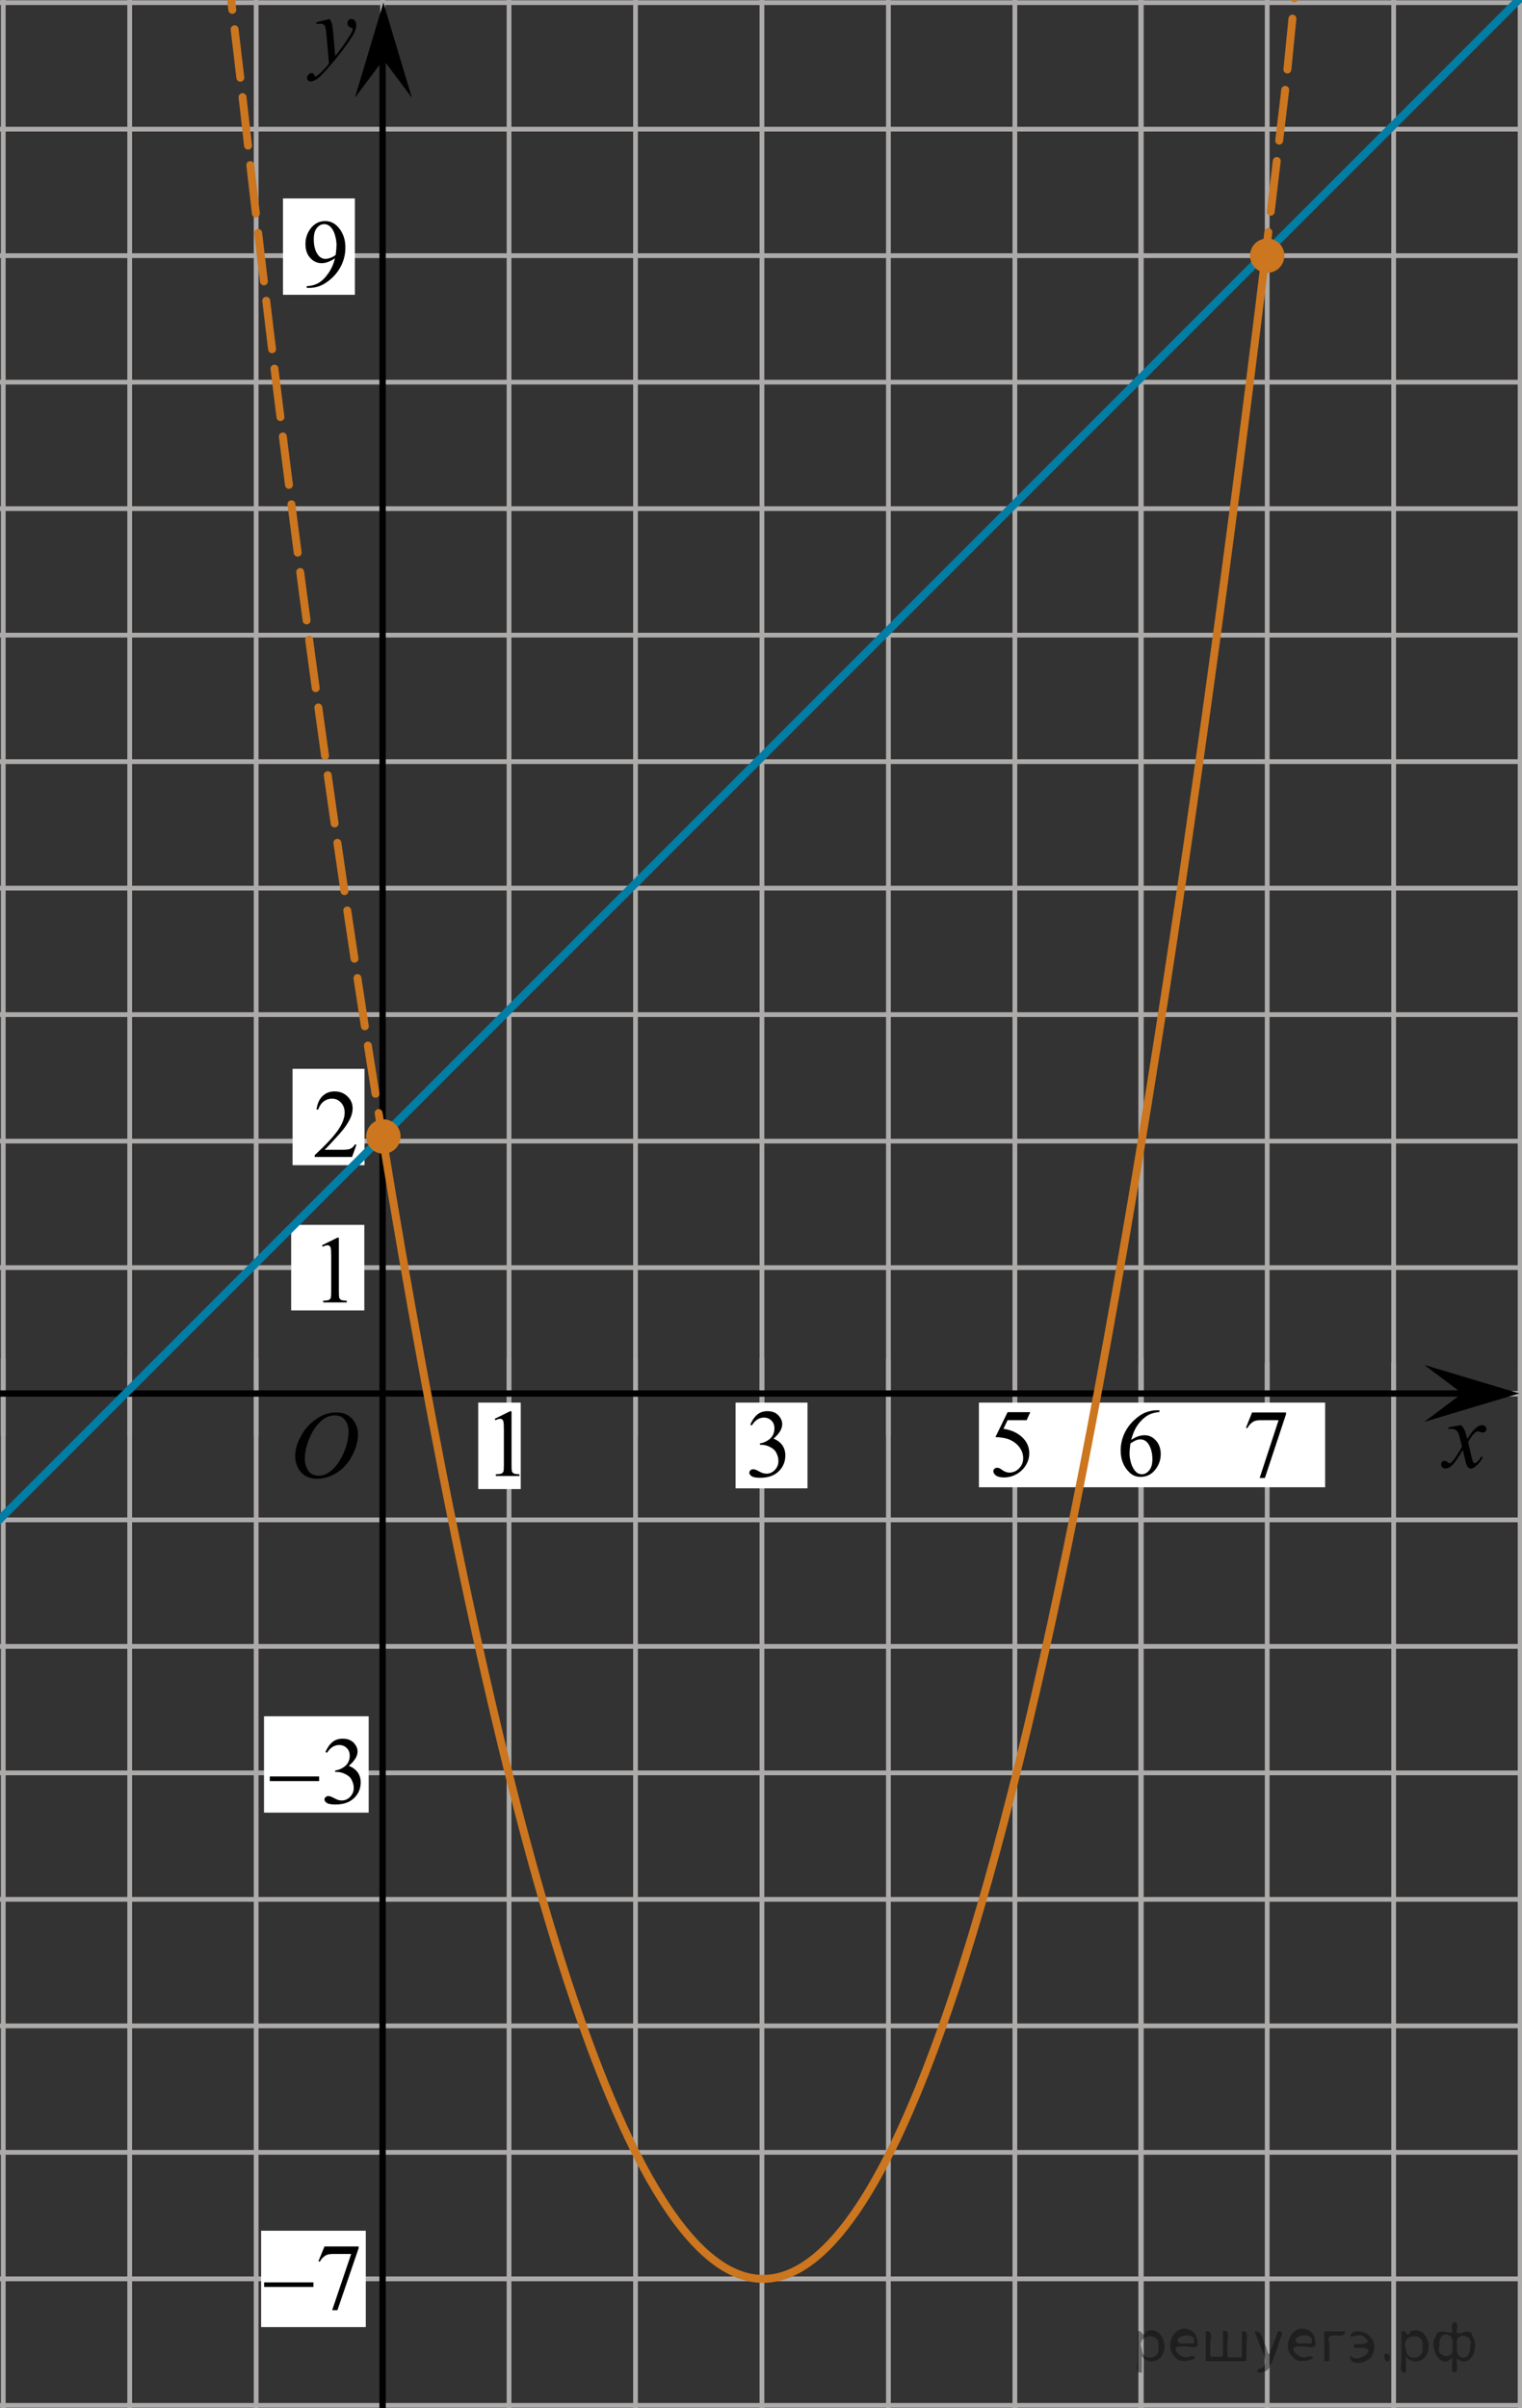 <?xml version="1.0" encoding="utf-8"?>
<!-- Generator: Adobe Illustrator 16.0.0, SVG Export Plug-In . SVG Version: 6.00 Build 0)  -->
<!DOCTYPE svg PUBLIC "-//W3C//DTD SVG 1.1//EN" "http://www.w3.org/Graphics/SVG/1.1/DTD/svg11.dtd">
<svg version="1.1" id="Слой_1" xmlns="http://www.w3.org/2000/svg" xmlns:xlink="http://www.w3.org/1999/xlink" x="0px" y="0px"
	 width="240.32px" height="380.106px" viewBox="0 0 240.32 380.106" enable-background="new 0 0 240.32 380.106"
	 xml:space="preserve">
<rect x="0" y="0" width="240.32" height="380.106" fill="#333333" stroke="none"/>
<g>
	<g>
		<g>
			<line fill="none" stroke="#ADAAAA" stroke-width="0.75" stroke-miterlimit="10" x1="-42.355" y1="0.42" x2="405.344" y2="0.42"/>
			
				<line fill="none" stroke="#ADAAAA" stroke-width="0.75" stroke-miterlimit="10" x1="-42.355" y1="20.388" x2="405.344" y2="20.388"/>
			
				<line fill="none" stroke="#ADAAAA" stroke-width="0.75" stroke-miterlimit="10" x1="-42.355" y1="40.355" x2="405.344" y2="40.355"/>
			
				<line fill="none" stroke="#ADAAAA" stroke-width="0.75" stroke-miterlimit="10" x1="-42.355" y1="60.321" x2="405.344" y2="60.321"/>
			
				<line fill="none" stroke="#ADAAAA" stroke-width="0.75" stroke-miterlimit="10" x1="-42.355" y1="80.287" x2="405.344" y2="80.287"/>
			
				<line fill="none" stroke="#ADAAAA" stroke-width="0.75" stroke-miterlimit="10" x1="-42.355" y1="100.254" x2="405.344" y2="100.254"/>
			
				<line fill="none" stroke="#ADAAAA" stroke-width="0.75" stroke-miterlimit="10" x1="-42.355" y1="120.22" x2="405.344" y2="120.22"/>
			
				<line fill="none" stroke="#ADAAAA" stroke-width="0.75" stroke-miterlimit="10" x1="-42.355" y1="140.188" x2="405.344" y2="140.188"/>
			
				<line fill="none" stroke="#ADAAAA" stroke-width="0.75" stroke-miterlimit="10" x1="-42.355" y1="160.155" x2="405.344" y2="160.155"/>
			
				<line fill="none" stroke="#ADAAAA" stroke-width="0.75" stroke-miterlimit="10" x1="-42.355" y1="180.12" x2="405.344" y2="180.12"/>
			
				<line fill="none" stroke="#ADAAAA" stroke-width="0.75" stroke-miterlimit="10" x1="-42.355" y1="200.088" x2="405.344" y2="200.088"/>
			
				<line fill="none" stroke="#ADAAAA" stroke-width="0.75" stroke-miterlimit="10" x1="-42.355" y1="220.053" x2="405.344" y2="220.053"/>
		</g>
		<g>
			
				<line fill="none" stroke="#ADAAAA" stroke-width="0.75" stroke-miterlimit="10" x1="-39.421" y1="226.602" x2="-39.421" y2="-5.08"/>
			
				<line fill="none" stroke="#ADAAAA" stroke-width="0.75" stroke-miterlimit="10" x1="-19.455" y1="226.602" x2="-19.455" y2="-5.08"/>
			<line fill="none" stroke="#ADAAAA" stroke-width="0.75" stroke-miterlimit="10" x1="0.513" y1="226.602" x2="0.513" y2="-5.08"/>
			
				<line fill="none" stroke="#ADAAAA" stroke-width="0.75" stroke-miterlimit="10" x1="20.478" y1="226.602" x2="20.478" y2="-5.08"/>
			
				<line fill="none" stroke="#ADAAAA" stroke-width="0.75" stroke-miterlimit="10" x1="40.444" y1="226.602" x2="40.444" y2="-5.08"/>
			
				<line fill="none" stroke="#ADAAAA" stroke-width="0.75" stroke-miterlimit="10" x1="60.412" y1="226.602" x2="60.412" y2="-5.08"/>
			
				<line fill="none" stroke="#ADAAAA" stroke-width="0.75" stroke-miterlimit="10" x1="80.378" y1="226.602" x2="80.378" y2="-5.08"/>
			
				<line fill="none" stroke="#ADAAAA" stroke-width="0.75" stroke-miterlimit="10" x1="100.346" y1="226.602" x2="100.346" y2="-5.08"/>
			
				<line fill="none" stroke="#ADAAAA" stroke-width="0.75" stroke-miterlimit="10" x1="120.311" y1="226.602" x2="120.311" y2="-5.08"/>
			
				<line fill="none" stroke="#ADAAAA" stroke-width="0.75" stroke-miterlimit="10" x1="140.277" y1="226.602" x2="140.277" y2="-5.08"/>
			
				<line fill="none" stroke="#ADAAAA" stroke-width="0.75" stroke-miterlimit="10" x1="160.245" y1="226.602" x2="160.245" y2="-5.08"/>
			
				<line fill="none" stroke="#ADAAAA" stroke-width="0.75" stroke-miterlimit="10" x1="180.212" y1="226.602" x2="180.212" y2="-5.08"/>
			<g>
				
					<line fill="none" stroke="#ADAAAA" stroke-width="0.75" stroke-miterlimit="10" x1="180.12" y1="227.25" x2="180.12" y2="-4.433"/>
				
					<line fill="none" stroke="#ADAAAA" stroke-width="0.75" stroke-miterlimit="10" x1="200.087" y1="227.25" x2="200.087" y2="-4.433"/>
				
					<line fill="none" stroke="#ADAAAA" stroke-width="0.75" stroke-miterlimit="10" x1="220.056" y1="227.25" x2="220.056" y2="-4.433"/>
				
					<line fill="none" stroke="#ADAAAA" stroke-width="0.75" stroke-miterlimit="10" x1="240.019" y1="227.25" x2="240.019" y2="-4.433"/>
				
					<line fill="none" stroke="#ADAAAA" stroke-width="0.75" stroke-miterlimit="10" x1="259.986" y1="227.25" x2="259.986" y2="-4.433"/>
				
					<line fill="none" stroke="#ADAAAA" stroke-width="0.75" stroke-miterlimit="10" x1="279.955" y1="227.25" x2="279.955" y2="-4.433"/>
				
					<line fill="none" stroke="#ADAAAA" stroke-width="0.75" stroke-miterlimit="10" x1="299.921" y1="227.25" x2="299.921" y2="-4.433"/>
				
					<line fill="none" stroke="#ADAAAA" stroke-width="0.75" stroke-miterlimit="10" x1="319.885" y1="227.25" x2="319.885" y2="-4.433"/>
				
					<line fill="none" stroke="#ADAAAA" stroke-width="0.75" stroke-miterlimit="10" x1="339.855" y1="227.25" x2="339.855" y2="-4.433"/>
				
					<line fill="none" stroke="#ADAAAA" stroke-width="0.75" stroke-miterlimit="10" x1="359.822" y1="227.25" x2="359.822" y2="-4.433"/>
				
					<line fill="none" stroke="#ADAAAA" stroke-width="0.75" stroke-miterlimit="10" x1="379.789" y1="227.25" x2="379.789" y2="-4.433"/>
				
					<line fill="none" stroke="#ADAAAA" stroke-width="0.75" stroke-miterlimit="10" x1="399.753" y1="227.25" x2="399.753" y2="-4.433"/>
			</g>
		</g>
	</g>
	<g>
		<g>
			
				<line fill="none" stroke="#ADAAAA" stroke-width="0.75" stroke-miterlimit="10" x1="-42.355" y1="219.94" x2="405.344" y2="219.94"/>
			
				<line fill="none" stroke="#ADAAAA" stroke-width="0.75" stroke-miterlimit="10" x1="-42.355" y1="239.907" x2="405.344" y2="239.907"/>
			
				<line fill="none" stroke="#ADAAAA" stroke-width="0.75" stroke-miterlimit="10" x1="-42.355" y1="259.875" x2="405.344" y2="259.875"/>
			
				<line fill="none" stroke="#ADAAAA" stroke-width="0.75" stroke-miterlimit="10" x1="-42.355" y1="279.84" x2="405.344" y2="279.84"/>
			
				<line fill="none" stroke="#ADAAAA" stroke-width="0.75" stroke-miterlimit="10" x1="-42.355" y1="299.805" x2="405.344" y2="299.805"/>
			
				<line fill="none" stroke="#ADAAAA" stroke-width="0.75" stroke-miterlimit="10" x1="-42.355" y1="319.774" x2="405.344" y2="319.774"/>
			
				<line fill="none" stroke="#ADAAAA" stroke-width="0.75" stroke-miterlimit="10" x1="-42.355" y1="339.739" x2="405.344" y2="339.739"/>
			
				<line fill="none" stroke="#ADAAAA" stroke-width="0.75" stroke-miterlimit="10" x1="-42.355" y1="359.708" x2="405.344" y2="359.708"/>
			
				<line fill="none" stroke="#ADAAAA" stroke-width="0.75" stroke-miterlimit="10" x1="-42.355" y1="379.674" x2="405.344" y2="379.674"/>
			
				<line fill="none" stroke="#ADAAAA" stroke-width="0.75" stroke-miterlimit="10" x1="-42.355" y1="399.639" x2="405.344" y2="399.639"/>
			
				<line fill="none" stroke="#ADAAAA" stroke-width="0.75" stroke-miterlimit="10" x1="-42.355" y1="419.608" x2="405.344" y2="419.608"/>
			
				<line fill="none" stroke="#ADAAAA" stroke-width="0.75" stroke-miterlimit="10" x1="-42.355" y1="439.573" x2="405.344" y2="439.573"/>
		</g>
		<g>
			
				<line fill="none" stroke="#ADAAAA" stroke-width="0.75" stroke-miterlimit="10" x1="-39.421" y1="446.124" x2="-39.421" y2="214.44"/>
			
				<line fill="none" stroke="#ADAAAA" stroke-width="0.75" stroke-miterlimit="10" x1="-19.455" y1="446.124" x2="-19.455" y2="214.44"/>
			
				<line fill="none" stroke="#ADAAAA" stroke-width="0.75" stroke-miterlimit="10" x1="0.513" y1="446.124" x2="0.513" y2="214.44"/>
			
				<line fill="none" stroke="#ADAAAA" stroke-width="0.75" stroke-miterlimit="10" x1="20.478" y1="446.124" x2="20.478" y2="214.44"/>
			
				<line fill="none" stroke="#ADAAAA" stroke-width="0.75" stroke-miterlimit="10" x1="40.444" y1="446.124" x2="40.444" y2="214.44"/>
			
				<line fill="none" stroke="#ADAAAA" stroke-width="0.75" stroke-miterlimit="10" x1="60.412" y1="446.124" x2="60.412" y2="214.44"/>
			
				<line fill="none" stroke="#ADAAAA" stroke-width="0.75" stroke-miterlimit="10" x1="80.378" y1="446.124" x2="80.378" y2="214.44"/>
			
				<line fill="none" stroke="#ADAAAA" stroke-width="0.75" stroke-miterlimit="10" x1="100.346" y1="446.124" x2="100.346" y2="214.44"/>
			
				<line fill="none" stroke="#ADAAAA" stroke-width="0.75" stroke-miterlimit="10" x1="120.311" y1="446.124" x2="120.311" y2="214.44"/>
			
				<line fill="none" stroke="#ADAAAA" stroke-width="0.75" stroke-miterlimit="10" x1="140.277" y1="446.124" x2="140.277" y2="214.44"/>
			
				<line fill="none" stroke="#ADAAAA" stroke-width="0.75" stroke-miterlimit="10" x1="160.245" y1="446.124" x2="160.245" y2="214.44"/>
			
				<line fill="none" stroke="#ADAAAA" stroke-width="0.75" stroke-miterlimit="10" x1="180.212" y1="446.124" x2="180.212" y2="214.44"/>
			<g>
				
					<line fill="none" stroke="#ADAAAA" stroke-width="0.75" stroke-miterlimit="10" x1="180.12" y1="446.77" x2="180.12" y2="215.087"/>
				
					<line fill="none" stroke="#ADAAAA" stroke-width="0.75" stroke-miterlimit="10" x1="200.087" y1="446.77" x2="200.087" y2="215.087"/>
				
					<line fill="none" stroke="#ADAAAA" stroke-width="0.75" stroke-miterlimit="10" x1="220.056" y1="446.77" x2="220.056" y2="215.087"/>
				
					<line fill="none" stroke="#ADAAAA" stroke-width="0.75" stroke-miterlimit="10" x1="240.019" y1="446.77" x2="240.019" y2="215.087"/>
				
					<line fill="none" stroke="#ADAAAA" stroke-width="0.75" stroke-miterlimit="10" x1="259.986" y1="446.77" x2="259.986" y2="215.087"/>
				
					<line fill="none" stroke="#ADAAAA" stroke-width="0.75" stroke-miterlimit="10" x1="279.955" y1="446.77" x2="279.955" y2="215.087"/>
				
					<line fill="none" stroke="#ADAAAA" stroke-width="0.75" stroke-miterlimit="10" x1="299.921" y1="446.77" x2="299.921" y2="215.087"/>
				
					<line fill="none" stroke="#ADAAAA" stroke-width="0.75" stroke-miterlimit="10" x1="319.885" y1="446.77" x2="319.885" y2="215.087"/>
				
					<line fill="none" stroke="#ADAAAA" stroke-width="0.75" stroke-miterlimit="10" x1="339.855" y1="446.77" x2="339.855" y2="215.087"/>
				
					<line fill="none" stroke="#ADAAAA" stroke-width="0.75" stroke-miterlimit="10" x1="359.822" y1="446.77" x2="359.822" y2="215.087"/>
				
					<line fill="none" stroke="#ADAAAA" stroke-width="0.75" stroke-miterlimit="10" x1="379.789" y1="446.77" x2="379.789" y2="215.087"/>
				
					<line fill="none" stroke="#ADAAAA" stroke-width="0.75" stroke-miterlimit="10" x1="399.753" y1="446.77" x2="399.753" y2="215.087"/>
			</g>
		</g>
	</g>
</g>
<line fill="none" stroke="#000000" stroke-miterlimit="10" x1="-42.398" y1="219.961" x2="234.119" y2="219.961"/>
<line fill="none" stroke="#000000" stroke-miterlimit="10" x1="60.412" y1="450.077" x2="60.412" y2="7.924"/>
<line fill="none" x1="-465.855" y1="128.025" x2="-465.488" y2="128.025"/>
<polygon points="230.88,219.94 224.875,215.44 239.888,219.94 224.875,224.44 "/>
<g>
	<g>
		<g>
			<g>
				<g>
					<g>
						<g>
							<g>
								<defs>
									<rect id="SVGID_1_" x="43.656" y="219.434" width="16.438" height="17.871"/>
								</defs>
								<clipPath id="SVGID_2_">
									<use xlink:href="#SVGID_1_"  overflow="visible"/>
								</clipPath>
								<g clip-path="url(#SVGID_2_)">
									<path d="M53.134,222.942c0.662,0,1.248,0.146,1.758,0.434c0.511,0.286,0.91,0.715,1.199,1.275
										c0.289,0.562,0.437,1.146,0.437,1.753c0,1.071-0.312,2.196-0.933,3.378c-0.621,1.182-1.434,2.078-2.434,2.695
										c-1,0.621-2.035,0.934-3.104,0.934c-0.771,0-1.414-0.172-1.934-0.516c-0.518-0.342-0.898-0.793-1.146-1.354
										c-0.248-0.563-0.371-1.104-0.371-1.634c0-0.937,0.228-1.856,0.675-2.771c0.446-0.914,0.982-1.678,1.605-2.289
										c0.623-0.613,1.288-1.084,1.993-1.414C51.589,223.106,52.339,222.942,53.134,222.942z M52.884,223.414
										c-0.49,0-0.973,0.122-1.438,0.366c-0.465,0.244-0.934,0.645-1.395,1.195c-0.461,0.554-0.876,1.278-1.244,2.176
										c-0.451,1.104-0.677,2.146-0.677,3.123c0,0.697,0.179,1.316,0.535,1.854c0.358,0.539,0.908,0.812,1.646,0.812
										c0.446,0,0.887-0.111,1.313-0.332c0.431-0.223,0.875-0.602,1.344-1.139c0.584-0.676,1.072-1.535,1.476-2.58
										c0.396-1.047,0.596-2.021,0.596-2.93c0-0.669-0.18-1.263-0.537-1.775C54.143,223.674,53.604,223.414,52.884,223.414z"/>
								</g>
							</g>
						</g>
					</g>
				</g>
			</g>
		</g>
	</g>
</g>
<g>
	<g>
		<g>
			<g>
				<g>
					<g>
						<g>
							<g>
								<defs>
									<rect id="SVGID_3_" x="224.875" y="222.014" width="12.357" height="13.729"/>
								</defs>
								<clipPath id="SVGID_4_">
									<use xlink:href="#SVGID_3_"  overflow="visible"/>
								</clipPath>
								<g clip-path="url(#SVGID_4_)">
									<path d="M230.708,224.958c0.24,0.256,0.422,0.512,0.545,0.768c0.09,0.181,0.233,0.646,0.436,1.396l0.65-0.979
										c0.172-0.23,0.381-0.461,0.627-0.674c0.246-0.215,0.461-0.356,0.648-0.438c0.113-0.052,0.247-0.072,0.391-0.072
										c0.213,0,0.381,0.057,0.506,0.17c0.125,0.111,0.189,0.25,0.189,0.412c0,0.188-0.037,0.313-0.109,0.385
										c-0.139,0.123-0.295,0.188-0.473,0.188c-0.105,0-0.216-0.021-0.332-0.064c-0.23-0.08-0.393-0.119-0.466-0.119
										c-0.116,0-0.263,0.068-0.425,0.207c-0.307,0.256-0.67,0.75-1.092,1.481l0.605,2.537c0.094,0.39,0.172,0.619,0.232,0.694
										c0.064,0.076,0.129,0.113,0.191,0.113c0.104,0,0.225-0.059,0.363-0.17c0.27-0.229,0.5-0.521,0.688-0.887l0.258,0.135
										c-0.311,0.579-0.698,1.063-1.182,1.443c-0.271,0.218-0.498,0.32-0.688,0.32c-0.273,0-0.492-0.15-0.654-0.465
										c-0.105-0.188-0.318-1.019-0.646-2.478c-0.768,1.333-1.381,2.188-1.844,2.571c-0.301,0.244-0.59,0.367-0.871,0.367
										c-0.195,0-0.375-0.066-0.539-0.213c-0.115-0.104-0.176-0.254-0.176-0.437c0-0.161,0.055-0.297,0.162-0.405
										c0.105-0.107,0.24-0.162,0.396-0.162c0.152,0,0.32,0.08,0.502,0.235c0.127,0.11,0.229,0.171,0.295,0.171
										c0.061,0,0.137-0.039,0.229-0.117c0.229-0.188,0.545-0.59,0.943-1.211c0.396-0.619,0.659-1.066,0.782-1.342
										c-0.31-1.193-0.476-1.826-0.494-1.896c-0.112-0.316-0.266-0.547-0.442-0.68c-0.183-0.134-0.448-0.199-0.805-0.199
										c-0.113,0-0.242,0.006-0.396,0.019v-0.269L230.708,224.958z"/>
								</g>
							</g>
						</g>
					</g>
				</g>
			</g>
		</g>
	</g>
</g>
<rect x="75.51" y="221.395" fill="#FFFFFF" width="6.712" height="13.646"/>
<g>
	<g>
		<g>
			<g>
				<g>
					<g>
						<g>
							<g>
								<defs>
									<rect id="SVGID_5_" x="75.51" y="220.61" width="9.53" height="16.49"/>
								</defs>
								<clipPath id="SVGID_6_">
									<use xlink:href="#SVGID_5_"  overflow="visible"/>
								</clipPath>
								<g clip-path="url(#SVGID_6_)">
									<path d="M78.117,223.949l2.412-1.188h0.241v8.451c0,0.563,0.023,0.912,0.07,1.049c0.045,0.14,0.144,0.244,0.289,0.316
										c0.145,0.071,0.439,0.114,0.891,0.125v0.271h-3.729v-0.271c0.47-0.012,0.771-0.053,0.905-0.121
										c0.139-0.07,0.229-0.168,0.285-0.289c0.053-0.121,0.079-0.479,0.079-1.082v-5.4c0-0.729-0.021-1.197-0.071-1.404
										c-0.034-0.154-0.099-0.271-0.188-0.346c-0.09-0.076-0.197-0.111-0.326-0.111c-0.18,0-0.432,0.076-0.752,0.229
										L78.117,223.949z"/>
								</g>
							</g>
						</g>
					</g>
				</g>
			</g>
		</g>
	</g>
</g>
<polygon points="60.535,9.424 56.035,15.429 60.535,0.419 65.035,15.429 "/>
<g>
	<path d="M52.073,2.992c0.166,0.283,0.281,0.548,0.345,0.794c0.063,0.247,0.127,0.731,0.19,1.454l0.322,3.604
		c0.293-0.352,0.718-0.908,1.274-1.67c0.269-0.371,0.601-0.876,0.996-1.516c0.239-0.391,0.386-0.664,0.439-0.82
		c0.029-0.078,0.044-0.159,0.044-0.242c0-0.054-0.018-0.098-0.051-0.132c-0.035-0.034-0.124-0.074-0.268-0.121
		c-0.145-0.046-0.264-0.132-0.359-0.256c-0.095-0.125-0.143-0.268-0.143-0.429c0-0.2,0.059-0.361,0.176-0.483
		c0.117-0.122,0.264-0.183,0.439-0.183c0.215,0,0.398,0.089,0.549,0.267c0.152,0.179,0.228,0.424,0.228,0.736
		c0,0.386-0.132,0.827-0.396,1.322c-0.264,0.495-0.771,1.256-1.523,2.281c-0.752,1.025-1.662,2.144-2.732,3.354
		c-0.736,0.835-1.283,1.361-1.641,1.578c-0.355,0.217-0.661,0.326-0.915,0.326c-0.151,0-0.284-0.058-0.399-0.172
		c-0.114-0.115-0.172-0.248-0.172-0.399c0-0.19,0.08-0.364,0.238-0.52c0.158-0.156,0.33-0.234,0.516-0.234
		c0.098,0,0.179,0.022,0.242,0.066c0.039,0.024,0.082,0.094,0.128,0.209c0.047,0.114,0.089,0.191,0.128,0.23
		c0.025,0.024,0.055,0.037,0.088,0.037c0.029,0,0.081-0.024,0.154-0.073c0.269-0.166,0.581-0.43,0.938-0.791
		c0.469-0.479,0.815-0.869,1.04-1.172l-0.41-4.644c-0.068-0.767-0.171-1.233-0.308-1.399c-0.137-0.166-0.366-0.249-0.688-0.249
		c-0.103,0-0.286,0.015-0.55,0.044l-0.065-0.271L52.073,2.992z"/>
</g>
<rect x="45.975" y="193.34" fill="#FFFFFF" width="11.551" height="13.5"/>
<rect x="46.198" y="168.706" fill="#FFFFFF" width="11.354" height="15.21"/>
<g>
	<g>
		<g>
			<g>
				<g>
					<g>
						<g>
							<g>
								<defs>
									<rect id="SVGID_7_" x="48.247" y="191.844" width="9.529" height="16.489"/>
								</defs>
								<clipPath id="SVGID_8_">
									<use xlink:href="#SVGID_7_"  overflow="visible"/>
								</clipPath>
								<g clip-path="url(#SVGID_8_)">
									<path d="M50.852,196.555l2.412-1.188h0.241v8.452c0,0.563,0.022,0.91,0.07,1.048c0.045,0.14,0.144,0.243,0.289,0.317
										c0.145,0.07,0.439,0.113,0.891,0.125v0.271h-3.729v-0.271c0.471-0.012,0.771-0.053,0.906-0.123
										c0.139-0.07,0.229-0.166,0.285-0.287c0.053-0.121,0.079-0.479,0.079-1.082v-5.401c0-0.729-0.022-1.196-0.071-1.403
										c-0.035-0.154-0.099-0.271-0.188-0.347c-0.09-0.075-0.197-0.11-0.326-0.11c-0.18,0-0.432,0.076-0.752,0.229L50.852,196.555
										z"/>
								</g>
							</g>
						</g>
					</g>
				</g>
			</g>
		</g>
	</g>
</g>
<line fill="none" stroke="#007EA5" stroke-width="1.25" stroke-miterlimit="10" x1="-42.398" y1="282.178" x2="244.848" y2="-5.08"/>
<circle fill="#CC761F" stroke="#CC761F" stroke-width="0.75" stroke-miterlimit="10" cx="200.087" cy="40.355" r="2.338"/>
<circle fill="#CC761F" stroke="#CC761F" stroke-width="0.75" stroke-miterlimit="10" cx="60.535" cy="179.392" r="2.338"/>
<rect x="154.568" y="221.395" fill="#FFFFFF" width="54.666" height="13.361"/>
<g>
	<g>
		
			<path fill="none" stroke="#CC761F" stroke-width="1.25" stroke-linecap="round" stroke-linejoin="round" stroke-miterlimit="10" d="
			M60.384,179.392c-0.201-1.231-0.402-2.465-0.602-3.701"/>
		
			<path fill="none" stroke="#CC761F" stroke-width="1.25" stroke-linecap="round" stroke-linejoin="round" stroke-miterlimit="10" stroke-dasharray="7.705,3.082" d="
			M59.292,172.648C50.841,119.947,43.681,63.277,38.021,12.897c-0.808-6.838-1.615-13.676-2.422-20.515"/>
		
			<path fill="none" stroke="#CC761F" stroke-width="1.25" stroke-linecap="round" stroke-linejoin="round" stroke-miterlimit="10" d="
			M35.418-9.148c-0.146-1.241-0.293-2.482-0.44-3.724"/>
	</g>
</g>
<path fill="none" stroke="#CC761F" stroke-width="1.25" stroke-miterlimit="10" d="M199.82,40.355
	C142.689,510.157,92.511,375.809,60.384,179.392"/>
<rect x="116.146" y="221.395" fill="#FFFFFF" width="11.354" height="13.531"/>
<g>
	<g>
		
			<path fill="none" stroke="#CC761F" stroke-width="1.25" stroke-linecap="round" stroke-linejoin="round" stroke-miterlimit="10" d="
			M205.873-15.255c-0.123,1.244-0.246,2.488-0.369,3.732"/>
		
			<path fill="none" stroke="#CC761F" stroke-width="1.25" stroke-linecap="round" stroke-linejoin="round" stroke-miterlimit="10" stroke-dasharray="8.074,3.229" d="
			M205.185-8.31c-0.7,7.074-1.4,14.148-2.1,21.223c-0.877,7.372-1.754,14.744-2.631,22.115"/>
		
			<path fill="none" stroke="#CC761F" stroke-width="1.25" stroke-linecap="round" stroke-linejoin="round" stroke-miterlimit="10" d="
			M200.263,36.632c-0.147,1.241-0.295,2.482-0.443,3.724"/>
	</g>
</g>
<g>
	<g>
		<g>
			<g>
				<g>
					<g>
						<g>
							<g>
								<g>
									<g>
										<g>
											<g>
												<g>
													<g>
														<defs>
															<rect id="SVGID_9_" x="115.642" y="219.178" width="12.361" height="18.08"/>
														</defs>
														<clipPath id="SVGID_10_">
															<use xlink:href="#SVGID_9_"  overflow="visible"/>
														</clipPath>
														<g clip-path="url(#SVGID_10_)">
															<g enable-background="new    ">
																<path d="M118.469,224.879c0.286-0.682,0.646-1.209,1.081-1.58c0.436-0.369,0.978-0.555,1.627-0.555
																	c0.801,0,1.416,0.264,1.844,0.791c0.324,0.393,0.486,0.814,0.486,1.262c0,0.738-0.457,1.5-1.371,2.285
																	c0.613,0.244,1.078,0.594,1.395,1.047c0.314,0.453,0.471,0.986,0.471,1.598c0,0.877-0.275,1.637-0.826,2.279
																	c-0.717,0.836-1.758,1.254-3.12,1.254c-0.674,0-1.132-0.084-1.376-0.254s-0.365-0.352-0.365-0.545
																	c0-0.145,0.058-0.271,0.173-0.381s0.255-0.164,0.417-0.164c0.123,0,0.249,0.02,0.376,0.059
																	c0.083,0.025,0.273,0.117,0.568,0.273s0.499,0.25,0.612,0.279c0.182,0.055,0.376,0.082,0.583,0.082
																	c0.5,0,0.938-0.195,1.309-0.59c0.371-0.393,0.557-0.859,0.557-1.396c0-0.393-0.086-0.777-0.258-1.15
																	c-0.127-0.279-0.268-0.49-0.42-0.635c-0.213-0.199-0.502-0.379-0.871-0.541s-0.745-0.242-1.128-0.242h-0.236v-0.225
																	c0.389-0.051,0.779-0.191,1.169-0.426s0.676-0.516,0.852-0.844c0.178-0.33,0.266-0.689,0.266-1.084
																	c0-0.512-0.158-0.928-0.475-1.244c-0.318-0.314-0.713-0.473-1.185-0.473c-0.763,0-1.399,0.412-1.911,1.238
																	L118.469,224.879z"/>
															</g>
														</g>
													</g>
												</g>
											</g>
										</g>
									</g>
								</g>
							</g>
						</g>
					</g>
				</g>
			</g>
		</g>
	</g>
</g>
<g>
	<g>
		<g>
			<g>
				<g>
					<g>
						<g>
							<g>
								<g>
									<g>
										<g>
											<g>
												<g>
													<g>
														<defs>
															<rect id="SVGID_11_" x="154.066" y="219.127" width="12.358" height="18.067"/>
														</defs>
														<clipPath id="SVGID_12_">
															<use xlink:href="#SVGID_11_"  overflow="visible"/>
														</clipPath>
														<g clip-path="url(#SVGID_12_)">
															<g enable-background="new    ">
																<path d="M162.681,222.899l-0.576,1.27h-3.01l-0.656,1.359c1.303,0.193,2.336,0.684,3.1,1.471
																	c0.652,0.678,0.98,1.475,0.98,2.391c0,0.533-0.107,1.025-0.32,1.479c-0.215,0.453-0.484,0.84-0.809,1.158
																	s-0.686,0.574-1.084,0.77c-0.566,0.273-1.146,0.41-1.742,0.41c-0.6,0-1.037-0.104-1.309-0.311
																	c-0.273-0.205-0.41-0.434-0.41-0.684c0-0.139,0.057-0.262,0.169-0.369c0.113-0.107,0.257-0.16,0.429-0.16
																	c0.128,0,0.24,0.02,0.336,0.059c0.096,0.041,0.26,0.143,0.49,0.307c0.369,0.26,0.742,0.389,1.121,0.389
																	c0.575,0,1.082-0.221,1.517-0.66c0.435-0.441,0.652-0.979,0.652-1.609c0-0.613-0.194-1.186-0.583-1.715
																	c-0.388-0.531-0.924-0.939-1.608-1.229c-0.536-0.224-1.267-0.354-2.19-0.389l1.918-3.936H162.681L162.681,222.899z"
																	/>
															</g>
														</g>
													</g>
												</g>
											</g>
										</g>
									</g>
								</g>
							</g>
						</g>
					</g>
				</g>
			</g>
		</g>
	</g>
</g>
<g>
	<g>
		<g>
			<g>
				<g>
					<g>
						<g>
							<g>
								<g>
									<g>
										<g>
											<g>
												<g>
													<g>
														<defs>
															<rect id="SVGID_13_" x="174.031" y="219.036" width="12.362" height="18.08"/>
														</defs>
														<clipPath id="SVGID_14_">
															<use xlink:href="#SVGID_13_"  overflow="visible"/>
														</clipPath>
														<g clip-path="url(#SVGID_14_)">
															<g enable-background="new    ">
																<path d="M183.076,222.602v0.277c-0.65,0.064-1.18,0.195-1.59,0.391c-0.412,0.197-0.816,0.498-1.219,0.9
																	c-0.4,0.404-0.732,0.854-0.996,1.348c-0.262,0.496-0.482,1.086-0.66,1.768c0.709-0.494,1.42-0.74,2.133-0.74
																	c0.684,0,1.275,0.279,1.777,0.838c0.502,0.557,0.754,1.273,0.754,2.15c0,0.846-0.254,1.619-0.76,2.314
																	c-0.611,0.848-1.418,1.271-2.42,1.271c-0.686,0-1.266-0.23-1.742-0.688c-0.934-0.893-1.402-2.047-1.402-3.467
																	c0-0.906,0.18-1.768,0.539-2.584s0.871-1.541,1.539-2.174c0.666-0.631,1.305-1.057,1.914-1.277
																	c0.609-0.219,1.178-0.328,1.705-0.328H183.076L183.076,222.602z M178.486,227.831
																	c-0.088,0.672-0.133,1.215-0.133,1.629c0,0.477,0.088,0.996,0.262,1.557s0.434,1.004,0.779,1.334
																	c0.25,0.234,0.555,0.35,0.914,0.35c0.428,0,0.811-0.203,1.146-0.611c0.338-0.408,0.506-0.992,0.506-1.748
																	c0-0.852-0.166-1.588-0.502-2.211c-0.334-0.623-0.809-0.934-1.424-0.934c-0.186,0-0.387,0.039-0.602,0.119
																	C179.22,227.395,178.904,227.567,178.486,227.831z"/>
															</g>
														</g>
													</g>
												</g>
											</g>
										</g>
									</g>
								</g>
							</g>
						</g>
					</g>
				</g>
			</g>
		</g>
	</g>
</g>
<rect x="44.681" y="31.322" fill="#FFFFFF" width="11.354" height="15.21"/>
<g>
	<g>
		<g>
			<g>
				<g>
					<g>
						<g>
							<g>
								<g>
									<g>
										<g>
											<g>
												<g>
													<g>
														<defs>
															<rect id="SVGID_15_" x="193.906" y="219.178" width="12.362" height="18.08"/>
														</defs>
														<clipPath id="SVGID_16_">
															<use xlink:href="#SVGID_15_"  overflow="visible"/>
														</clipPath>
														<g clip-path="url(#SVGID_16_)">
															<g enable-background="new    ">
																<path d="M197.695,222.952h5.363v0.283l-3.334,10.055h-0.826l2.986-9.121h-2.752c-0.555,0-0.951,0.068-1.188,0.203
																	c-0.412,0.229-0.744,0.582-0.996,1.061l-0.213-0.082L197.695,222.952z"/>
															</g>
														</g>
													</g>
												</g>
											</g>
										</g>
									</g>
								</g>
							</g>
						</g>
					</g>
				</g>
			</g>
		</g>
	</g>
</g>
<g>
	<g>
		<g>
			<g>
				<g>
					<g>
						<g>
							<g>
								<g>
									<g>
										<g>
											<g>
												<g>
													<g>
														<defs>
															<rect id="SVGID_17_" x="45.569" y="31.322" width="12.361" height="18.068"/>
														</defs>
														<clipPath id="SVGID_18_">
															<use xlink:href="#SVGID_17_"  overflow="visible"/>
														</clipPath>
														<g clip-path="url(#SVGID_18_)">
															<g enable-background="new    ">
																<path d="M48.429,45.438v-0.276c0.639-0.01,1.234-0.16,1.786-0.452c0.551-0.291,1.083-0.8,1.597-1.527
																	c0.514-0.727,0.872-1.525,1.073-2.397c-0.772,0.503-1.471,0.755-2.095,0.755c-0.704,0-1.306-0.275-1.808-0.825
																	c-0.501-0.551-0.752-1.281-0.752-2.192c0-0.887,0.251-1.676,0.752-2.368c0.605-0.841,1.395-1.262,2.369-1.262
																	c0.821,0,1.524,0.343,2.11,1.03c0.718,0.852,1.077,1.902,1.077,3.152c0,1.125-0.273,2.175-0.819,3.148
																	c-0.546,0.973-1.306,1.781-2.28,2.423c-0.792,0.528-1.655,0.792-2.59,0.792H48.429z M53.003,40.231
																	c0.089-0.647,0.133-1.165,0.133-1.554c0-0.482-0.081-1.004-0.243-1.564c-0.163-0.561-0.393-0.989-0.69-1.288
																	c-0.298-0.299-0.636-0.448-1.015-0.448c-0.438,0-0.821,0.199-1.151,0.598s-0.494,0.99-0.494,1.777
																	c0,1.051,0.219,1.872,0.656,2.465c0.32,0.429,0.713,0.643,1.181,0.643c0.226,0,0.494-0.055,0.804-0.165
																	C52.495,40.585,52.768,40.431,53.003,40.231z"/>
															</g>
														</g>
													</g>
												</g>
											</g>
										</g>
									</g>
								</g>
							</g>
						</g>
					</g>
				</g>
			</g>
		</g>
	</g>
</g>
<rect x="41.685" y="270.907" fill="#FFFFFF" width="16.528" height="15.209"/>
<g>
	<g>
		<g>
			<g>
				<g>
					<g>
						<defs>
							<rect id="SVGID_19_" x="39.778" y="270.907" width="20.72" height="17.869"/>
						</defs>
						<clipPath id="SVGID_20_">
							<use xlink:href="#SVGID_19_"  overflow="visible"/>
						</clipPath>
						<g clip-path="url(#SVGID_20_)">
							<g enable-background="new    ">
								<path d="M51.389,276.551c0.287-0.674,0.649-1.195,1.087-1.563c0.438-0.365,0.983-0.549,1.636-0.549
									c0.806,0,1.425,0.26,1.855,0.781c0.327,0.391,0.49,0.805,0.49,1.248c0,0.729-0.46,1.482-1.38,2.26
									c0.618,0.242,1.085,0.586,1.402,1.033c0.317,0.449,0.475,0.975,0.475,1.58c0,0.867-0.277,1.617-0.831,2.252
									c-0.722,0.828-1.768,1.24-3.138,1.24c-0.678,0-1.139-0.082-1.384-0.25c-0.245-0.168-0.367-0.348-0.367-0.539
									c0-0.143,0.058-0.268,0.174-0.377c0.116-0.107,0.256-0.162,0.419-0.162c0.124,0,0.25,0.02,0.378,0.059
									c0.084,0.025,0.274,0.115,0.571,0.27c0.296,0.156,0.502,0.248,0.616,0.277c0.183,0.055,0.378,0.082,0.586,0.082
									c0.504,0,0.943-0.195,1.317-0.584s0.56-0.85,0.56-1.381c0-0.389-0.086-0.768-0.26-1.137
									c-0.128-0.275-0.27-0.484-0.423-0.629c-0.212-0.195-0.504-0.375-0.875-0.535c-0.371-0.158-0.749-0.238-1.135-0.238h-0.238
									v-0.223c0.391-0.049,0.783-0.189,1.176-0.42c0.393-0.232,0.679-0.51,0.857-0.836c0.178-0.324,0.267-0.682,0.267-1.07
									c0-0.506-0.16-0.916-0.479-1.229c-0.319-0.313-0.716-0.469-1.191-0.469c-0.767,0-1.407,0.408-1.921,1.225L51.389,276.551z"
									/>
							</g>
						</g>
					</g>
				</g>
			</g>
		</g>
	</g>
	<g>
		<g>
			<g>
				<g>
					<g>
						<defs>
							<rect id="SVGID_21_" x="39.778" y="270.907" width="20.72" height="17.869"/>
						</defs>
						<clipPath id="SVGID_22_">
							<use xlink:href="#SVGID_21_"  overflow="visible"/>
						</clipPath>
						<g clip-path="url(#SVGID_22_)">
							<g enable-background="new    ">
								<path d="M42.601,280.405h7.79v0.73h-7.79V280.405z"/>
							</g>
						</g>
					</g>
				</g>
			</g>
		</g>
	</g>
</g>
<rect x="41.228" y="352.11" fill="#FFFFFF" width="16.528" height="15.211"/>
<g>
	<g>
		<g>
			<g>
				<defs>
					<rect id="SVGID_23_" x="46.831" y="168.706" width="12.361" height="16.697"/>
				</defs>
				<clipPath id="SVGID_24_">
					<use xlink:href="#SVGID_23_"  overflow="visible"/>
				</clipPath>
				<g clip-path="url(#SVGID_24_)">
					<g enable-background="new    ">
						<path d="M56.292,180.665l-0.701,1.95h-5.902v-0.276c1.736-1.604,2.958-2.915,3.667-3.932s1.063-1.945,1.063-2.787
							c0-0.644-0.194-1.171-0.583-1.585c-0.389-0.413-0.854-0.62-1.395-0.62c-0.492,0-0.933,0.146-1.324,0.438
							c-0.391,0.291-0.68,0.719-0.867,1.281h-0.273c0.123-0.922,0.439-1.629,0.948-2.122c0.509-0.494,1.145-0.74,1.907-0.74
							c0.812,0,1.489,0.264,2.033,0.792s0.815,1.151,0.815,1.868c0,0.514-0.118,1.027-0.354,1.54
							c-0.364,0.808-0.954,1.662-1.771,2.563c-1.225,1.355-1.99,2.173-2.294,2.451h2.612c0.531,0,0.903-0.02,1.118-0.06
							c0.214-0.04,0.407-0.121,0.579-0.243c0.172-0.122,0.322-0.295,0.45-0.519H56.292L56.292,180.665z"/>
					</g>
				</g>
			</g>
		</g>
	</g>
</g>
<g>
	<g>
		<g>
			<defs>
				<rect id="SVGID_25_" x="38.812" y="350.905" width="20.7" height="17.553"/>
			</defs>
			<clipPath id="SVGID_26_">
				<use xlink:href="#SVGID_25_"  overflow="visible"/>
			</clipPath>
		</g>
	</g>
	<g>
		<g>
			<defs>
				<rect id="SVGID_27_" x="38.895" y="350.918" width="20.7" height="17.595"/>
			</defs>
			<clipPath id="SVGID_28_">
				<use xlink:href="#SVGID_27_"  overflow="visible"/>
			</clipPath>
			<g clip-path="url(#SVGID_28_)">
				<path d="M51.239,354.59h5.389v0.277l-3.35,9.783h-0.831l3.002-8.875h-2.765c-0.559,0-0.956,0.064-1.193,0.195
					c-0.415,0.225-0.749,0.568-1,1.033l-0.215-0.08L51.239,354.59z"/>
			</g>
		</g>
		<g>
			<defs>
				<rect id="SVGID_29_" x="38.895" y="350.918" width="20.7" height="17.595"/>
			</defs>
			<clipPath id="SVGID_30_">
				<use xlink:href="#SVGID_29_"  overflow="visible"/>
			</clipPath>
			<g clip-path="url(#SVGID_30_)">
				<path d="M41.706,360.26h7.783v0.721h-7.783V360.26z"/>
			</g>
		</g>
	</g>
</g>
<g style="stroke:none;fill:#000;fill-opacity:0.4" > <path d="m 180.3,372.0 c 0,0.8 0,1.6 0,2.5 -1.3,0.2 -0.6,-1.5 -0.7,-2.3 0,-1.4 0,-2.8 0,-4.2 0.8,-0.4 0.8,1.3 1.4,0.0 2.2,-1.0 3.7,2.2 2.4,3.9 -0.6,1.0 -2.4,1.2 -3.1,0.0 z m 2.6,-1.6 c 0.5,-2.5 -3.7,-1.9 -2.6,0.4 0.0,2.1 3.1,1.6 2.6,-0.4 z" /> <path d="m 189.2,370.1 c -0.4,0.8 -1.9,0.1 -2.8,0.3 -2.0,-0.1 0.3,2.4 1.5,1.5 2.5,0.0 -1.4,1.6 -2.3,0.2 -1.9,-1.5 -0.3,-5.3 2.1,-4.4 0.9,0.2 1.4,1.2 1.4,2.2 z m -0.7,-0.2 c 0.6,-2.3 -4.0,-1.0 -2.1,0.0 0.7,0 1.4,-0.0 2.1,-0.0 z" /> <path d="m 194.1,372.1 c 0.6,0 1.3,0 2.0,0 0,-1.3 0,-2.7 0,-4.1 1.3,-0.2 0.6,1.5 0.7,2.3 0,0.8 0,1.6 0,2.4 -2.1,0 -4.2,0 -6.4,0 0,-1.5 0,-3.1 0,-4.7 1.3,-0.2 0.6,1.5 0.7,2.3 0.1,0.5 -0.2,1.6 0.2,1.7 0.5,-0.1 1.6,0.2 1.8,-0.2 0,-1.3 0,-2.6 0,-3.9 1.3,-0.2 0.6,1.5 0.7,2.3 0,0.5 0,1.1 0,1.7 z" /> <path d="m 200.5,373.2 c 0.3,1.4 -3.0,1.7 -1.7,0.7 1.5,-0.2 1.0,-1.9 0.5,-2.8 -0.4,-1.0 -0.8,-2.0 -1.2,-3.1 1.2,-0.2 1.2,1.4 1.7,2.2 0.2,0.2 0.4,1.9 0.7,1.2 0.4,-1.1 0.9,-2.2 1.3,-3.4 1.4,-0.2 0.0,1.5 -0.0,2.3 -0.3,0.9 -0.7,1.9 -1.1,2.9 z" /> <path d="m 207.8,370.1 c -0.4,0.8 -1.9,0.1 -2.8,0.3 -2.0,-0.1 0.3,2.4 1.5,1.5 2.5,0.0 -1.4,1.6 -2.3,0.2 -1.9,-1.5 -0.3,-5.3 2.1,-4.4 0.9,0.2 1.4,1.2 1.4,2.2 z m -0.7,-0.2 c 0.6,-2.3 -4.0,-1.0 -2.1,0.0 0.7,0 1.4,-0.0 2.1,-0.0 z" /> <path d="m 209.1,372.7 c 0,-1.5 0,-3.1 0,-4.7 1.1,0 2.2,0 3.3,0 0.0,1.5 -3.3,-0.4 -2.5,1.8 0,0.9 0,1.9 0,2.9 -0.2,0 -0.5,0 -0.7,0 z" /> <path d="m 213.3,371.8 c 0.7,1.4 4.2,-0.8 2.1,-1.2 -0.5,-0.1 -2.2,0.3 -1.5,-0.6 1.0,0.1 3.1,0.0 1.4,-1.2 -0.6,-0.7 -2.8,0.8 -1.8,-0.6 2.0,-0.9 4.2,1.2 3.3,3.2 -0.2,1.5 -3.5,2.3 -3.6,0.7 l 0,-0.1 0,-0.0 0,0 z" /> <path d="m 218.6,371.6 c 1.6,-0.5 0.6,2.3 -0.0,0.6 -0.0,-0.2 0.0,-0.4 0.0,-0.6 z" /> <path d="m 222.0,372.0 c 0,0.8 0,1.6 0,2.5 -1.3,0.2 -0.6,-1.5 -0.7,-2.3 0,-1.4 0,-2.8 0,-4.2 0.8,-0.4 0.8,1.3 1.4,0.0 2.2,-1.0 3.7,2.2 2.4,3.9 -0.6,1.0 -2.4,1.2 -3.1,0.0 z m 2.6,-1.6 c 0.5,-2.5 -3.7,-1.9 -2.6,0.4 0.0,2.1 3.1,1.6 2.6,-0.4 z" /> <path d="m 227.3,370.3 c -0.8,1.9 2.7,2.3 2.0,0.1 0.6,-2.4 -2.3,-2.7 -2.0,-0.1 z m 2.0,4.2 c 0,-0.8 0,-1.6 0,-2.4 -1.8,2.2 -3.8,-1.7 -2.6,-3.3 0.4,-1.8 3.0,0.3 2.6,-1.1 -0.4,-1.1 0.9,-1.8 0.8,-0.3 -0.7,2.2 2.1,-0.6 2.4,1.4 1.2,1.6 -0.3,5.2 -2.4,3.5 -0.4,0.6 0.6,2.5 -0.8,2.1 z m 2.8,-4.2 c 0.8,-1.9 -2.7,-2.3 -2.0,-0.1 -0.6,2.4 2.3,2.7 2.0,0.1 z" /> </g></svg>

<!--File created and owned by https://sdamgia.ru. Copying is prohibited. All rights reserved.-->
